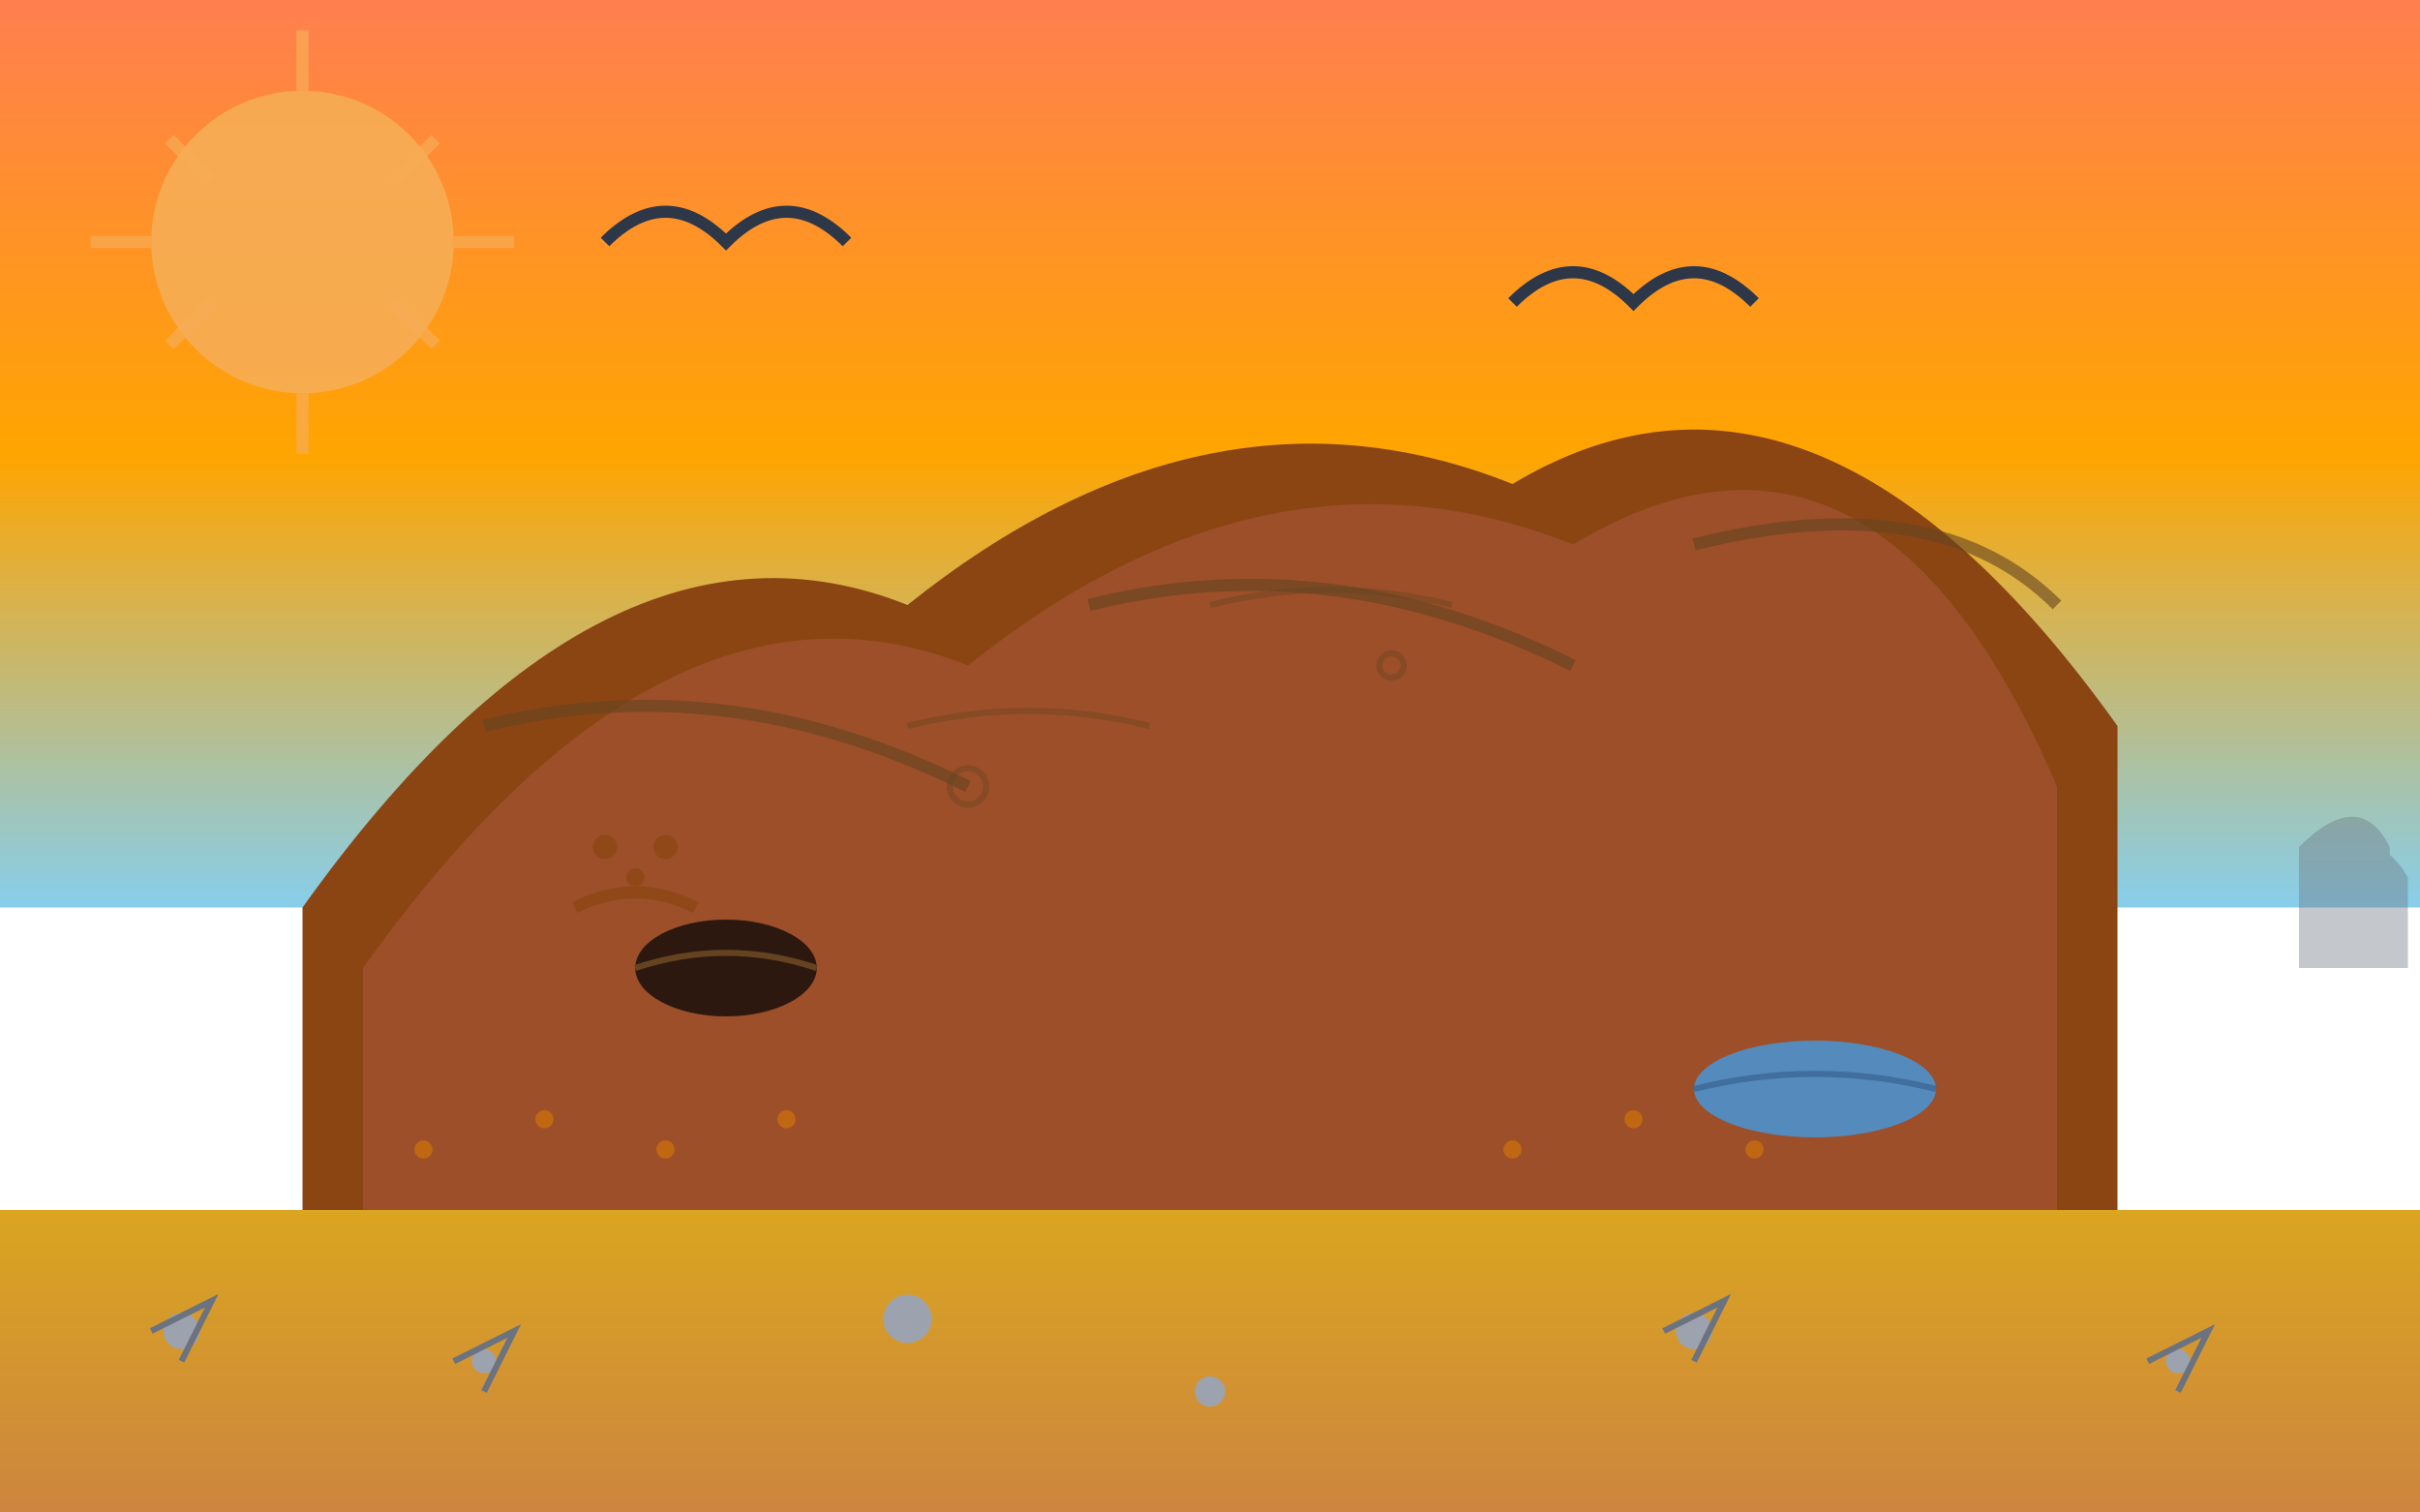 <svg width="400" height="250" viewBox="0 0 400 250" fill="none" xmlns="http://www.w3.org/2000/svg">
  <!-- Sky -->
  <rect width="400" height="150" fill="url(#uluruSkyGradient)"/>
  
  <!-- Uluru -->
  <path d="M50 150 Q100 80 150 100 Q200 60 250 80 Q300 50 350 120 L350 200 L50 200 Z" fill="#8b4513"/>
  <path d="M60 160 Q110 90 160 110 Q210 70 260 90 Q310 60 340 130 L340 200 L60 200 Z" fill="#a0522d" opacity="0.8"/>
  
  <!-- Rock textures and sacred sites -->
  <path d="M80 120 Q120 110 160 130" stroke="#654321" stroke-width="2" fill="none" opacity="0.6"/>
  <path d="M180 100 Q220 90 260 110" stroke="#654321" stroke-width="2" fill="none" opacity="0.6"/>
  <path d="M280 90 Q320 80 340 100" stroke="#654321" stroke-width="2" fill="none" opacity="0.6"/>
  
  <!-- Sacred cave entrance -->
  <ellipse cx="120" cy="160" rx="15" ry="8" fill="#2d1810"/>
  <path d="M105 160 Q120 155 135 160" stroke="#654321" stroke-width="1" fill="none"/>
  
  <!-- Waterhole -->
  <ellipse cx="300" cy="180" rx="20" ry="8" fill="#4299e1" opacity="0.8"/>
  <path d="M280 180 Q300 175 320 180" stroke="#2c5282" stroke-width="1" fill="none" opacity="0.5"/>
  
  <!-- Desert floor -->
  <rect y="200" width="400" height="50" fill="url(#desertGradient)"/>
  
  <!-- Desert vegetation -->
  <g fill="#9ca3af">
    <circle cx="30" cy="220" r="3"/>
    <circle cx="80" cy="225" r="2"/>
    <circle cx="150" cy="218" r="4"/>
    <circle cx="200" cy="230" r="2.5"/>
    <circle cx="280" cy="220" r="3"/>
    <circle cx="360" cy="225" r="2"/>
  </g>
  
  <!-- Spinifex grass -->
  <g stroke="#6b7280" stroke-width="1" fill="none">
    <path d="M25 220 L35 215 L30 225"/>
    <path d="M75 225 L85 220 L80 230"/>
    <path d="M275 220 L285 215 L280 225"/>
    <path d="M355 225 L365 220 L360 230"/>
  </g>
  
  <!-- Kata Tjuta in distance -->
  <g fill="#6b7280" opacity="0.4">
    <path d="M380 140 Q390 130 395 140 L395 160 L380 160 Z"/>
    <path d="M385 145 Q392 135 398 145 L398 160 L385 160 Z"/>
  </g>
  
  <!-- Aboriginal art symbols -->
  <g fill="#8b4513" opacity="0.7">
    <circle cx="100" cy="140" r="2"/>
    <circle cx="105" cy="145" r="1.5"/>
    <circle cx="110" cy="140" r="2"/>
    <path d="M95 150 Q105 145 115 150" stroke="#8b4513" stroke-width="2" fill="none"/>
  </g>
  
  <!-- Dots representing travel paths -->
  <g fill="#d97706" opacity="0.6">
    <circle cx="70" cy="190" r="1.5"/>
    <circle cx="90" cy="185" r="1.5"/>
    <circle cx="110" cy="190" r="1.5"/>
    <circle cx="130" cy="185" r="1.5"/>
    <circle cx="250" cy="190" r="1.5"/>
    <circle cx="270" cy="185" r="1.5"/>
    <circle cx="290" cy="190" r="1.5"/>
  </g>
  
  <!-- Birds (wedge-tailed eagles) -->
  <g stroke="#2d3748" stroke-width="2" fill="none">
    <path d="M100 40 Q110 30 120 40 Q130 30 140 40"/>
    <path d="M250 50 Q260 40 270 50 Q280 40 290 50"/>
  </g>
  
  <!-- Sunrise/sunset -->
  <circle cx="50" cy="40" r="25" fill="#f6ad55" opacity="0.9"/>
  <g stroke="#f6ad55" stroke-width="2" opacity="0.7">
    <line x1="50" y1="5" x2="50" y2="15"/>
    <line x1="50" y1="65" x2="50" y2="75"/>
    <line x1="15" y1="40" x2="25" y2="40"/>
    <line x1="75" y1="40" x2="85" y2="40"/>
    <line x1="28" y1="23" x2="35" y2="30"/>
    <line x1="65" y1="50" x2="72" y2="57"/>
    <line x1="72" y1="23" x2="65" y2="30"/>
    <line x1="35" y1="50" x2="28" y2="57"/>
  </g>
  
  <!-- Cultural patterns in the rock -->
  <g stroke="#654321" stroke-width="1" fill="none" opacity="0.4">
    <path d="M150 120 Q170 115 190 120"/>
    <path d="M200 100 Q220 95 240 100"/>
    <circle cx="160" cy="130" r="3"/>
    <circle cx="230" cy="110" r="2"/>
  </g>
  
  <defs>
    <linearGradient id="uluruSkyGradient" x1="0%" y1="0%" x2="0%" y2="100%">
      <stop offset="0%" style="stop-color:#ff7f50"/>
      <stop offset="50%" style="stop-color:#ffa500"/>
      <stop offset="100%" style="stop-color:#87ceeb"/>
    </linearGradient>
    <linearGradient id="desertGradient" x1="0%" y1="0%" x2="0%" y2="100%">
      <stop offset="0%" style="stop-color:#daa520"/>
      <stop offset="100%" style="stop-color:#cd853f"/>
    </linearGradient>
  </defs>
</svg>
